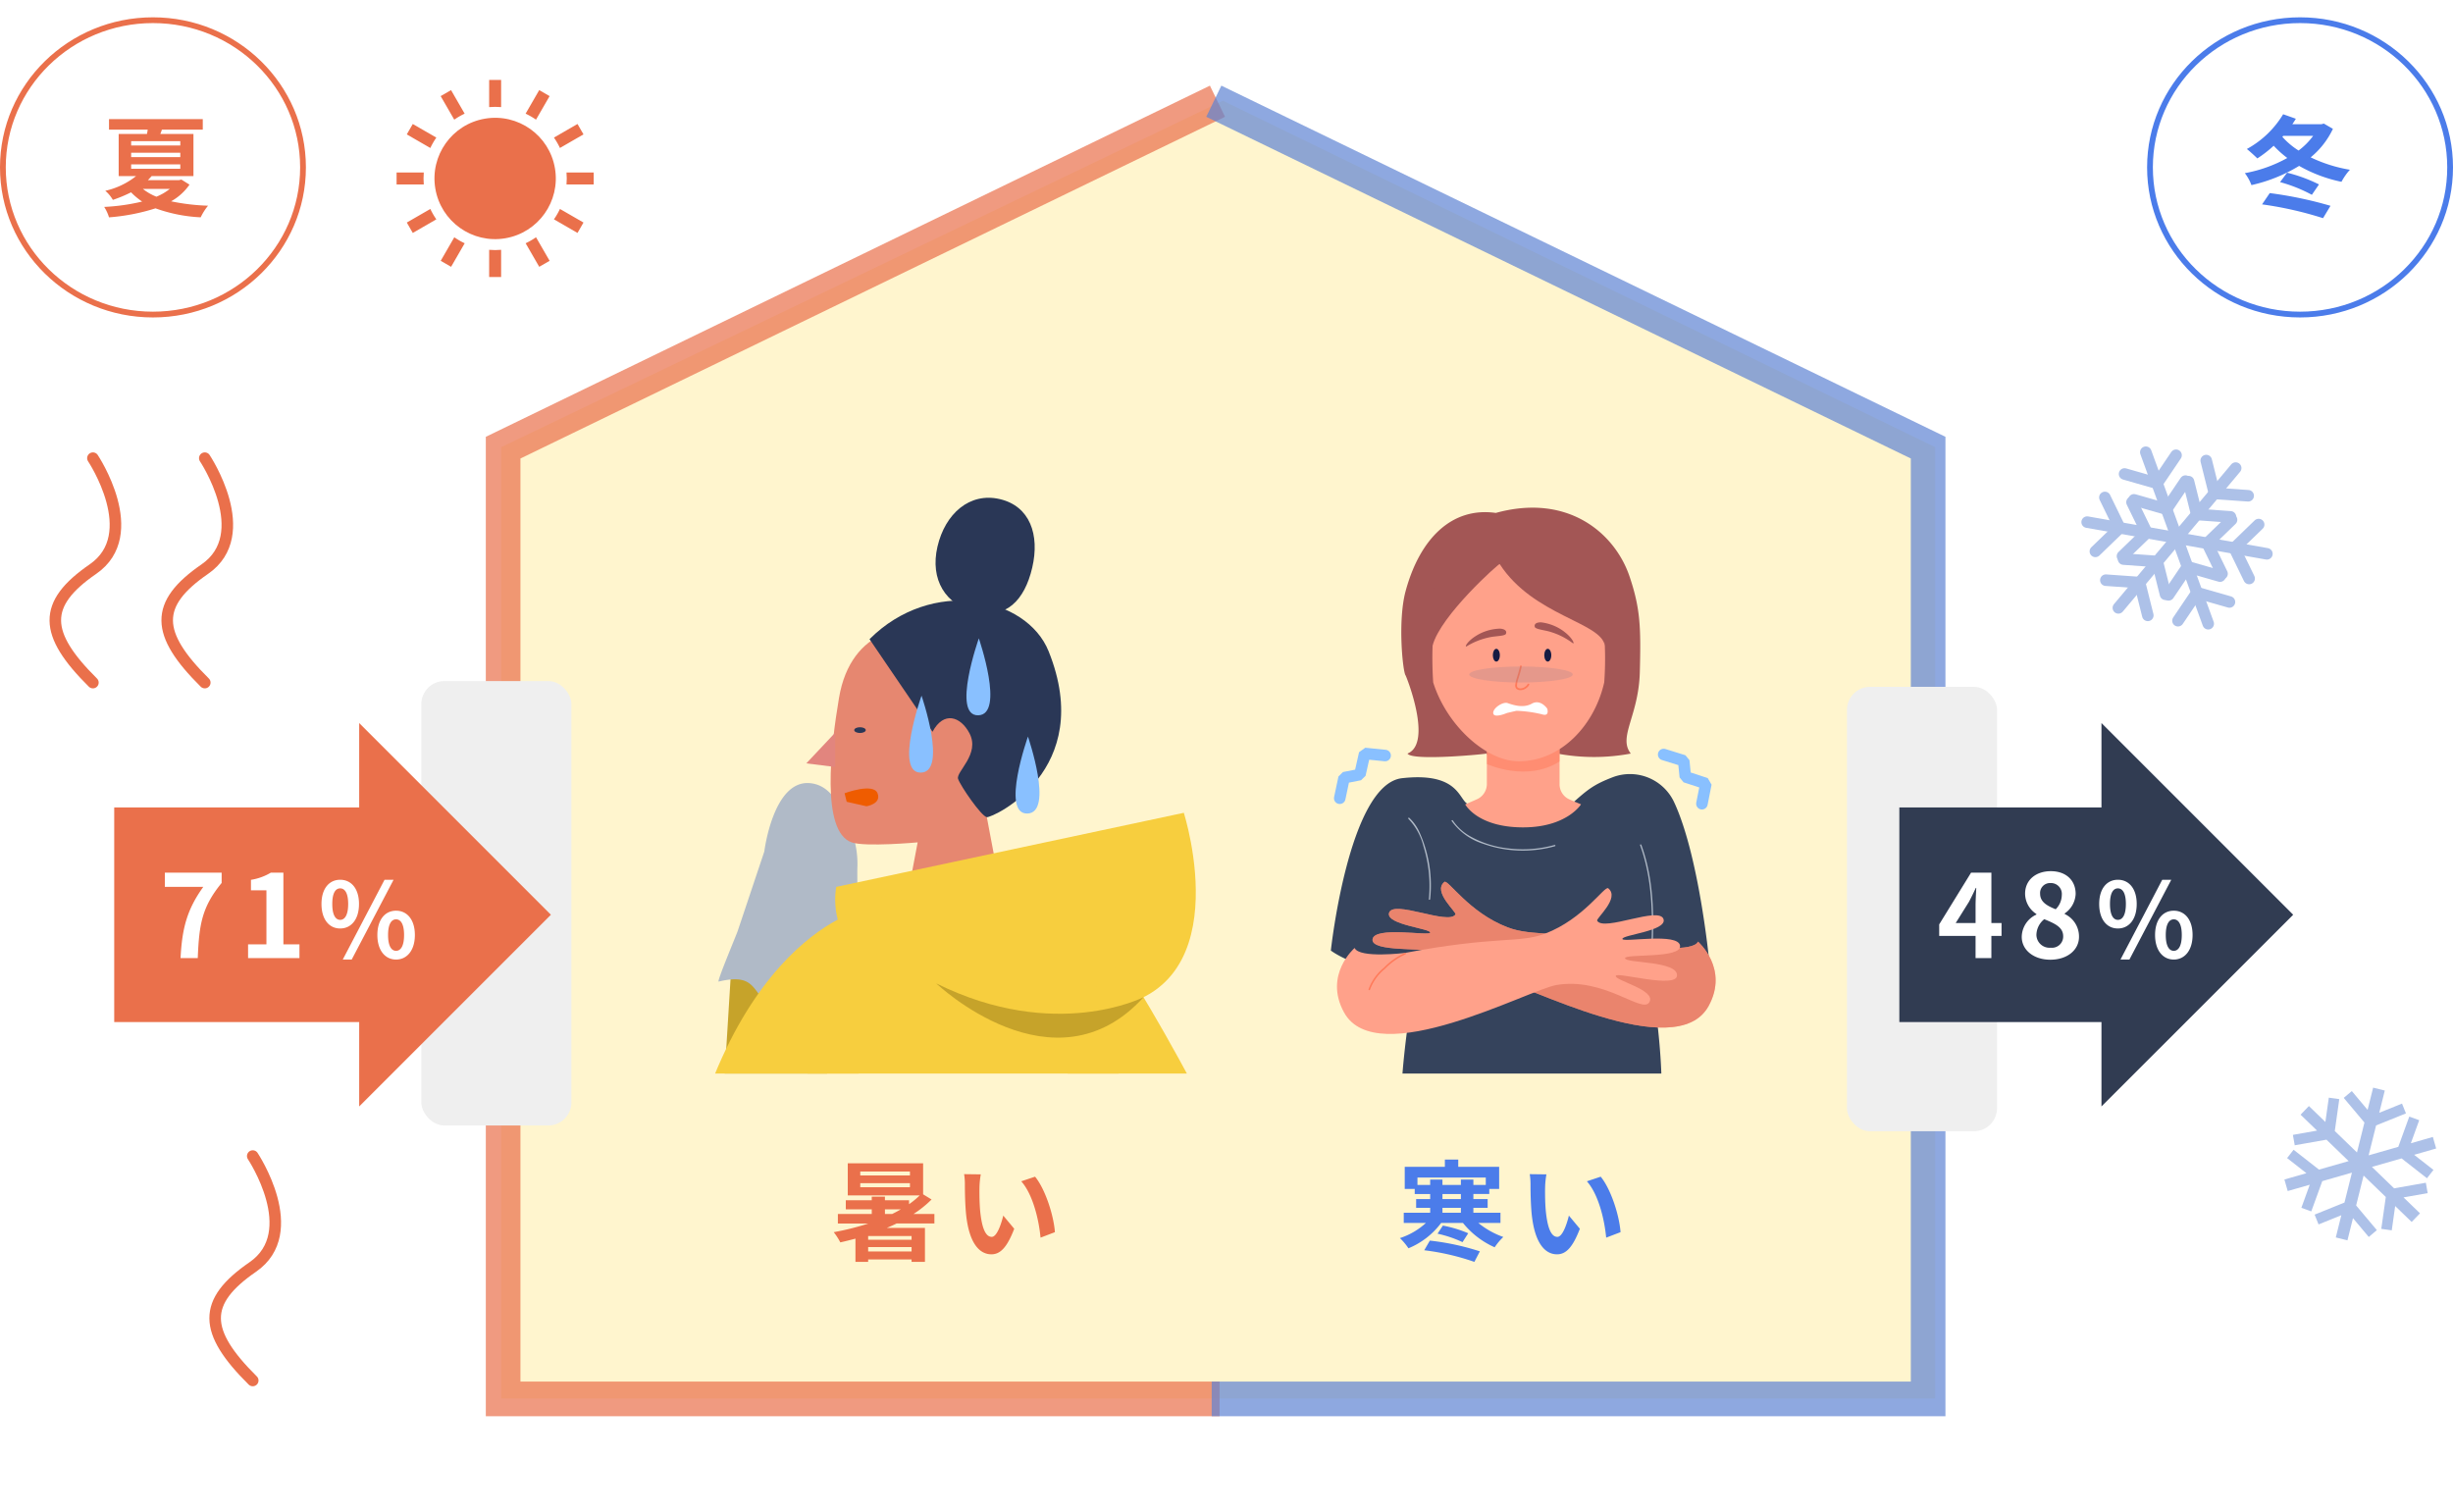 <svg xmlns="http://www.w3.org/2000/svg" xmlns:xlink="http://www.w3.org/1999/xlink" width="425" height="262" viewBox="0 0 425 262">
  <defs>
    <clipPath id="clip-path">
      <rect id="Rectangle_1769" data-name="Rectangle 1769" width="123" height="107" transform="translate(0.138 -0.38)" fill="#fff" stroke="#707070" stroke-width="1"/>
    </clipPath>
    <clipPath id="clip-path-2">
      <rect id="Rectangle_1770" data-name="Rectangle 1770" width="90" height="107" transform="translate(-0.318 -0.38)" fill="#fff" stroke="#707070" stroke-width="1"/>
    </clipPath>
  </defs>
  <g id="Group_1630" data-name="Group 1630" transform="translate(-333.594 -6702)">
    <g id="Group_1475" data-name="Group 1475" transform="translate(334 6702)">
      <rect id="Rectangle_1729" data-name="Rectangle 1729" width="425" height="262" transform="translate(-0.406)" fill="#fff"/>
    </g>
    <path id="Path_1487" data-name="Path 1487" d="M0,33.03,125.044-26.992l123.4,60.023V197.846H0Z" transform="translate(420.428 6746.448)" fill="#fff5ce"/>
    <path id="Path_3442" data-name="Path 3442" d="M-10.678-7.467h2.755c-.494.285-.988.551-1.5.8h-1.254Zm4.332-5.871h-8.607v-.684h8.607Zm0,2.033h-8.607v-.7h8.607Zm.285,9.1h-7.524V-2.85h7.524ZM-13.585-.171v-.76h7.524v.76ZM-2.109-5.016V-6.669h-3.61A18.745,18.745,0,0,0-2.6-9.177l-1.463-.893v-5.377H-17.119V-9.88H-4.655A14.811,14.811,0,0,1-6.5-8.36v-.684h-4.18v-.627h-2.28v.627h-4.5v1.577h4.5v.8h-5.871v1.653h5.282a45.47,45.47,0,0,1-6,1.5,11.158,11.158,0,0,1,1.14,1.767c.874-.19,1.748-.418,2.622-.646V1.634h2.2V1.216h7.524v.418h2.318v-5.89h-6.593c.57-.247,1.14-.494,1.672-.76Zm8.037-8.512L3.04-13.566a10.9,10.9,0,0,1,.133,1.9c0,1.159.038,3.344.209,5.073C3.914-1.539,5.719.323,7.771.323c1.52,0,2.7-1.159,3.952-4.427l-1.9-2.28C9.462-4.9,8.721-2.7,7.828-2.7,6.65-2.7,6.08-4.541,5.814-7.258c-.114-1.349-.133-2.774-.114-3.99A14.91,14.91,0,0,1,5.928-13.528Zm9.405.4-2.394.8C14.991-10.013,16-5.586,16.283-2.565l2.489-.95C18.563-6.4,17.119-10.944,15.333-13.129Z" transform="translate(497.594 6919)" fill="#ea704b"/>
    <path id="Path_3439" data-name="Path 3439" d="M2.413-3.268A9.414,9.414,0,0,1,.1-1.919,9.2,9.2,0,0,1-2.242-3.268ZM-4.275-7.524H4.237v.76H-4.275Zm0-2.014H4.237v.76H-4.275Zm0-2H4.237v.741H-4.275Zm8.7,6.65-.4.095h-5.4c.228-.228.437-.456.646-.7H6.517v-7.3H.779a6.726,6.726,0,0,0,.266-.741H8.132v-1.824H-8.113v1.824h6.707c-.038.247-.076.494-.133.741h-4.9v7.3H-3.42A13.177,13.177,0,0,1-8.759-2.945,5.925,5.925,0,0,1-7.448-1.368,23.557,23.557,0,0,0-4.294-2.679a12.056,12.056,0,0,0,1.919,1.6,35.361,35.361,0,0,1-6.574.931,7.084,7.084,0,0,1,.836,1.805A35.214,35.214,0,0,0-.057.095,26.689,26.689,0,0,0,7.771,1.653,10.026,10.026,0,0,1,9.044-.361a36.317,36.317,0,0,1-6.4-.76A9.544,9.544,0,0,0,5.833-4.009Z" transform="translate(360.594 6738)" fill="#ea704b"/>
    <path id="Path_3440" data-name="Path 3440" d="M-6.08-.589A62.793,62.793,0,0,1,4.484,1.8L5.776-.342A69.176,69.176,0,0,0-4.75-2.546Zm3.116-3.857a25.605,25.605,0,0,1,5.51,2.2l1.235-1.8A26.709,26.709,0,0,0-1.748-6.08Zm.551-8.018H2.774A12.331,12.331,0,0,1,.247-9.918a12.908,12.908,0,0,1-2.812-2.375Zm7.03-2.128-.4.114H-.836c.209-.3.418-.627.608-.95l-2.2-.779a16.656,16.656,0,0,1-6.289,6.023C-8.227-9.8-7.315-8.968-6.9-8.55a20.793,20.793,0,0,0,2.831-2.2A18.05,18.05,0,0,0-1.71-8.626,23.881,23.881,0,0,1-9.063-6a7.87,7.87,0,0,1,1.14,2.071A27.241,27.241,0,0,0,.342-7.258,24.868,24.868,0,0,0,7.676-4.5a10.363,10.363,0,0,1,1.463-2.09,25.018,25.018,0,0,1-6.8-2.147,14.279,14.279,0,0,0,3.857-4.94Z" transform="translate(731.594 6738)" fill="#4b7cea"/>
    <path id="Path_3443" data-name="Path 3443" d="M-15.238-.38A41.513,41.513,0,0,1-6.555,1.634l.95-1.824a43.217,43.217,0,0,0-8.664-1.862Zm2.3-2.869A20.216,20.216,0,0,1-8.607-1.786l.988-1.539a21,21,0,0,0-4.389-1.33Zm.855-4.484h3.192v.855h-3.192Zm0-2.394h3.192v.874h-3.192ZM-16.416-11.7v-1.273H-4.579V-11.7H-6.726v-.931H-8.892v.931h-3.192v-.931h-2.128v.931ZM-2.033-5.111V-6.878H-6.726v-.855h2.47v-1.52h-2.47v-.874h2.755V-11h1.71v-3.838H-9.348v-1.254h-2.318v1.254H-18.62V-11h1.729v.874h2.679v.874h-2.432v1.52h2.432v.855h-4.579v1.767h3.838a12.237,12.237,0,0,1-4.5,2.622A10.754,10.754,0,0,1-17.974-.722a13.472,13.472,0,0,0,5.662-4.389h3.781A14.712,14.712,0,0,0-3.04-.893a10.39,10.39,0,0,1,1.5-1.786A14.481,14.481,0,0,1-5.871-5.111Zm7.961-8.417L3.04-13.566a10.9,10.9,0,0,1,.133,1.9c0,1.159.038,3.344.209,5.073C3.914-1.539,5.719.323,7.771.323c1.52,0,2.7-1.159,3.952-4.427l-1.9-2.28C9.462-4.9,8.721-2.7,7.828-2.7,6.65-2.7,6.08-4.541,5.814-7.258c-.114-1.349-.133-2.774-.114-3.99A14.91,14.91,0,0,1,5.928-13.528Zm9.405.4-2.394.8C14.991-10.013,16-5.586,16.283-2.565l2.489-.95C18.563-6.4,17.119-10.944,15.333-13.129Z" transform="translate(595.594 6919)" fill="#4b7cea"/>
    <g id="Mask_Group_156" data-name="Mask Group 156" transform="translate(436.456 6781.38)" clip-path="url(#clip-path)">
      <g id="Group_1625" data-name="Group 1625" transform="translate(11.517 6.861)">
        <g id="Group_1624" data-name="Group 1624" transform="translate(0 0)">
          <g id="Group_1623" data-name="Group 1623" transform="translate(9.724 79.201)">
            <path id="Path_1491" data-name="Path 1491" d="M649.341,1786.3c-.852-2.437-9.543-67.5-9.543-67.5l-13.727.357-2.666,43.235a19.834,19.834,0,0,0,13.893,20.156Z" transform="translate(-623.366 -1718.799)" fill="#c6a32a"/>
          </g>
          <path id="Path_1492" data-name="Path 1492" d="M662.042,1557.125c.053-.323-.054-8.156,0-8.868a16.027,16.027,0,0,0-1.312-6.824c-1.634-3.506-3.2-7.38-7.058-7.628-6.258-.4-7.764,11.856-7.764,11.856l-4.606,13.758c-.139.47-3.733,9.008-3.3,8.774,7.145-1.708,5.5,2.491,10.29,5.447,7.638,4.712,14.9-7.47,14.9-7.47Z" transform="translate(-627.866 -1484.366)" fill="#b0bac7"/>
          <g id="_02_Standing" data-name="02 Standing" transform="translate(29.532 0)">
            <g id="hoodie" transform="translate(0)">
              <g id="head">
                <path id="Path_1493" data-name="Path 1493" d="M447.55,1413.752c-7.219-1.824-17.192-.369-19.249,11.732-1.442,8.481-3.17,23.188,2.18,25.064,2.37.83,11.441,0,11.441,0l-1.908,10.08h16.619l-2.724-14.439S471.345,1419.764,447.55,1413.752Z" transform="translate(-426.842 -1390.842)" fill="#e68770"/>
                <path id="Path_1494" data-name="Path 1494" d="M392.3,1396.889l10.916,16.039c1.935-3.622,4.86-2.669,6.4.264,1.89,3.607-2.38,6.688-1.976,7.9s4.042,6.5,4.989,6.637,19-8.077,10.7-28.743C419.5,1389.465,403.06,1386.12,392.3,1396.889Z" transform="translate(-385.559 -1372.386)" fill="#2a3756"/>
                <path id="Path_1495" data-name="Path 1495" d="M416.2,1307.034c-1.333,5.729,1.413,10.137,6.624,11.351s8.459-1.974,9.793-7.7-.413-10.669-5.623-11.882S417.534,1301.308,416.2,1307.034Z" transform="translate(-397.687 -1298.571)" fill="#2a3756"/>
              </g>
              <path id="Path_1496" data-name="Path 1496" d="M272.439,1592.262l60.224-12.836s10.42,32.5-15.4,34.019c-15.456.91-32.968-3.45-40.925-9.833C271,1599.329,272.439,1592.262,272.439,1592.262Z" transform="translate(-271.47 -1524.839)" fill="#f7ce3e"/>
            </g>
          </g>
          <g id="_02_Front" data-name="02 Front" transform="translate(0 66.374)">
            <g id="hand" transform="translate(0 5.283)">
              <path id="Path_1497" data-name="Path 1497" d="M606.821,1667.253s-28.364,7.227-33.34,68.1c-.288,3.526-.549,14.639-.786,17.8h26.618c4.062-13.088,6.566-33.991,7.3-43.028C607.584,1698.286,606.821,1667.253,606.821,1667.253Z" transform="translate(-572.695 -1667.253)" fill="#f7ce3e"/>
            </g>
            <g id="hoodie-2" data-name="hoodie" transform="translate(19.734 0)">
              <path id="Path_1498" data-name="Path 1498" d="M376.731,1648.867c1.916,13.2,4.549,54,6.616,82.381h-63.9c2.185-25.574,5.444-63.236,9.8-81.616C331.679,1639.365,371.973,1634.932,376.731,1648.867Z" transform="translate(-319.448 -1640.071)" fill="#f7ce3e"/>
            </g>
          </g>
          <path id="Path_1499" data-name="Path 1499" d="M215.38,1712.551s32.519,50.7,25.222,65.9c-1,2.084-4.649,9.437-6.319,11.185H202.8l3.767-68.879Z" transform="translate(-135.364 -1632.09)" fill="#f7ce3e"/>
          <path id="Path_1500" data-name="Path 1500" d="M354.7,1733.876s-15.277,7.862-35.936-2.379C318.761,1731.5,339.188,1750.954,354.7,1733.876Z" transform="translate(-270.931 -1647.354)" fill="#c6a32a"/>
          <path id="Path_1501" data-name="Path 1501" d="M287.545,1970.268l-.134-33.514,6.227,33.514Z" transform="translate(-203.779 -1812.717)" fill="#dd4d05"/>
          <path id="Path_1502" data-name="Path 1502" d="M598.732,1507.988l-5.007,5.32,5.007.626" transform="translate(-568.407 -1467.286)" fill="#e2857e"/>
        </g>
        <ellipse id="Ellipse_115" data-name="Ellipse 115" cx="1" cy="0.5" rx="1" ry="0.5" transform="translate(33.621 39.758)" fill="#2a3756"/>
        <path id="Path_1503" data-name="Path 1503" d="M-14740.7-1687.122s4.981-1.86,5.709,0-1.918,2.256-1.918,2.256l-3.425-.775Z" transform="translate(14772.651 1738.319)" fill="#ef5c00"/>
        <path id="Path_1504" data-name="Path 1504" d="M12.855,5.116S-1.1,5.856.069,1.346,12.855,5.116,12.855,5.116Z" transform="translate(53.836 38.129) rotate(-106)" fill="#89c0ff"/>
        <path id="Path_1506" data-name="Path 1506" d="M12.855,5.116S-1.1,5.856.069,1.346,12.855,5.116,12.855,5.116Z" transform="translate(62.346 55.15) rotate(-106)" fill="#89c0ff"/>
        <path id="Path_1505" data-name="Path 1505" d="M12.855,5.116S-1.1,5.856.069,1.346,12.855,5.116,12.855,5.116Z" transform="translate(43.907 48.058) rotate(-106)" fill="#89c0ff"/>
      </g>
    </g>
    <path id="パス_1507" data-name="パス 1507" d="M1095.384,1733.222H971.255V1568.407l123.765-60.023" transform="translate(-550.49 5211.154)" fill="none" stroke="#ea704b" stroke-width="6" opacity="0.704"/>
    <path id="パス_1507-2" data-name="パス 1507" d="M971.255,1733.222h124.13V1568.407L971.62,1508.384" transform="translate(-427.727 5211.154)" fill="none" stroke="#5f85d3" stroke-width="6" opacity="0.704"/>
    <g id="Mask_Group_157" data-name="Mask Group 157" transform="translate(550.912 6781.38)" clip-path="url(#clip-path-2)">
      <g id="Group_1626" data-name="Group 1626" transform="translate(13.257 8.579)">
        <path id="Path_1406" data-name="Path 1406" d="M1129.091,1681.156c2.93-2.63,3.913-3.428,7.284-4.726a8.443,8.443,0,0,1,10.608,4.449c4.251,9.195,6.006,27.154,6.006,27.154-.289,2.894-10.128,2.861-10.128,2.861s4.811,26.2-.812,32.108c-7.537,7.913-35.847,7.879-41.084-.373-3.629-5.719,1.026-31.133,1.329-32.453l-1.629,1.415s-9.474-2.4-13.2-5.1c0,0,3.119-28.829,12.334-29.865,10.68-1.2,9.764,4.623,11.809,4.537,0,0,3.153,2.589,9.227,2.733C1120.83,1683.893,1127.287,1682.775,1129.091,1681.156Z" transform="translate(-1087.46 -1629.755)" fill="#35435c"/>
        <path id="Path_1390" data-name="Path 1390" d="M1146.014,1597.1c-.2,7.673-3.821,11.235-1.565,14.127a34.389,34.389,0,0,1-12.74,0s-7.814,5.725-12.279,0c-.043.081-12.872,1.341-13.669,0,4.366-1.771-.075-13.04-.329-13.542-.479-.557-1.4-9.413,0-14.6,2.47-9.135,8.038-14.629,15.625-13.551,12.542-3.458,20.647,3.531,23.174,11C1146.13,1586.152,1146.209,1589.424,1146.014,1597.1Z" transform="translate(-1092.477 -1568.623)" fill="#a35655"/>
        <path id="Path_1391" data-name="Path 1391" d="M1161.663,1673.58s-1.695-.689-2.238-.965a2.866,2.866,0,0,1-1.481-2.585v-7.32l-12.591-.114-.006,7.4a2.9,2.9,0,0,1-1.528,2.61c-.544.271-2.223.979-2.223.979s2.082,3.988,10.034,3.988C1159.207,1677.572,1161.663,1673.58,1161.663,1673.58Z" transform="translate(-1118.312 -1622.18)" fill="#ffa18a"/>
        <path id="Path_1392" data-name="Path 1392" d="M1162.92,1667.96c-5.664,3.665-12.594.45-12.594.45v-2.633h12.594Z" transform="translate(-1123.288 -1623.992)" fill="#ff7a5a" opacity="0.5"/>
        <path id="Path_1393" data-name="Path 1393" d="M1158.248,1597.139v-5.718a14.824,14.824,0,0,0-14.92-14.725h0a14.824,14.824,0,0,0-14.92,14.725v5.708a62.905,62.905,0,0,0,.105,6.377c2.322,7.389,9.122,13.655,14.807,13.655h0c7.442,0,13.174-6.334,14.825-13.673A55.687,55.687,0,0,0,1158.248,1597.139Z" transform="translate(-1110.776 -1573.224)" fill="#ffa18a"/>
        <g id="Group_1574" data-name="Group 1574" transform="translate(31.955 27.34)">
          <path id="Path_1394" data-name="Path 1394" d="M1162.595,1632.3c-.137.623-.314,1.234-.5,1.845a7.793,7.793,0,0,0-.328,1.331.875.875,0,0,0,.2.775,1.18,1.18,0,0,0,.934.2,1.848,1.848,0,0,0,1.267-.876c.107-.166-.157-.319-.264-.154a1.489,1.489,0,0,1-1.273.743c-.3-.01-.557-.117-.574-.444a4.181,4.181,0,0,1,.281-1.334c.2-.665.4-1.328.544-2.006.042-.192-.252-.273-.294-.081Z" transform="translate(-1161.76 -1632.192)" fill="#ff7a5a"/>
        </g>
        <path id="Path_1395" data-name="Path 1395" d="M1138.349,1573.377c-13.495,3.258-10.323,21.421-10.323,21.421,1.324-5.2,11.527-14.29,11.624-14.139,5.82,9,17.62,10.064,18.216,14.148C1157.866,1594.807,1161.684,1567.743,1138.349,1573.377Z" transform="translate(-1110.394 -1570.893)" fill="#a35655"/>
        <path id="Path_1396" data-name="Path 1396" d="M1169.592,1615.621c-.127-.39.1-.809,1.078-.8a8.28,8.28,0,0,1,3.464,1.231c2.084,1.367,2.446,2.706,2,2.356a12.2,12.2,0,0,0-3.739-1.905C1171.353,1616.157,1169.731,1616.048,1169.592,1615.621Z" transform="translate(-1134.249 -1594.953)" fill="#a35655"/>
        <path id="Path_1415" data-name="Path 1415" d="M1153.128,1637.751c0,.767-4.017,1.388-8.973,1.388s-8.974-.622-8.974-1.388,4.018-1.388,8.974-1.388S1153.128,1636.985,1153.128,1637.751Z" transform="translate(-1111.205 -1608.849)" fill="#697193" opacity="0.175" style="mix-blend-mode: multiply;isolation: isolate"/>
        <g id="Group_1575" data-name="Group 1575" transform="translate(20.922 54.138)">
          <path id="Path_1399" data-name="Path 1399" d="M1136.126,1694.666a10.669,10.669,0,0,0,5.462,3.931,20.368,20.368,0,0,0,7.923,1.156,20.652,20.652,0,0,0,4.506-.736.113.113,0,0,0-.06-.218,20.515,20.515,0,0,1-7.835.621,17.263,17.263,0,0,1-6.989-2.228,8.781,8.781,0,0,1-2.811-2.64c-.08-.121-.276-.008-.2.114Z" transform="translate(-1136.107 -1694.5)" fill="#b0bac7"/>
        </g>
        <g id="Group_1576" data-name="Group 1576" transform="translate(53.57 58.337)">
          <path id="Path_1400" data-name="Path 1400" d="M1213.935,1726.7c.367-5.882.731-11.848-.4-17.673a30.865,30.865,0,0,0-1.29-4.684c-.049-.136-.269-.077-.219.06,2.007,5.5,2.206,11.432,1.966,17.226-.07,1.692-.175,3.381-.281,5.07-.009.146.218.145.227,0Z" transform="translate(-1212.016 -1704.262)" fill="#b0bac7"/>
        </g>
        <g id="Group_1577" data-name="Group 1577" transform="translate(13.401 53.718)">
          <path id="Path_1401" data-name="Path 1401" d="M1118.654,1693.714a10.522,10.522,0,0,1,2.616,4.779,23.046,23.046,0,0,1,1.022,5.841,23.332,23.332,0,0,1-.092,3.3c-.014.145.213.144.227,0a22.388,22.388,0,0,0-1.85-11.6,7.916,7.916,0,0,0-1.763-2.486c-.108-.1-.268.061-.16.16Z" transform="translate(-1118.618 -1693.522)" fill="#b0bac7"/>
        </g>
        <path id="Path_1404" data-name="Path 1404" d="M6.529.739c.1-.4-.145-.8-1.125-.731A8.284,8.284,0,0,0,2.022,1.451C.027,2.944-.252,4.3.168,3.926A12.206,12.206,0,0,1,3.782,1.794C4.8,1.382,6.416,1.173,6.529.739Z" transform="translate(24.006 20.105) rotate(9)" fill="#a35655"/>
        <path id="Path_1405" data-name="Path 1405" d="M1155.271,1648.859s-2.193.953-2.383.1,1.621-2.1,2.479-1.812,2.669.953,4.195.1,2.67.858,2.67.858.489,1.454-.941.978a22.005,22.005,0,0,0-4.4-.6Z" transform="translate(-1124.74 -1613.289)" fill="#fff"/>
        <g id="Group_1580" data-name="Group 1580" transform="translate(7.225 64.817)">
          <path id="Path_1407" data-name="Path 1407" d="M1160.651,1729.7s5.407,4.666,1.831,11.167c-5.664,10.3-31.938-3.915-36.779-4.748-8.3-1.429-14.856,5.011-16.1,3-1.348-2.173,6.13-3.788,5.788-4.607-.283-.678-10.358,2.239-10.591.008-.275-2.64,9.017-2.143,9-3.052-.012-.812-9.8.12-9.536-2.156.269-2.332,9.826-.542,9.987-1.16.187-.719-7.654-1.369-7.134-3.4.617-2.413,10.36,2.169,11.512.232.241-.406-4.014-3.925-1.919-5.626.621-.5,4.224,5.289,10.933,7.855,4.442,1.7,8.409.34,24.278,3.34C1151.921,1730.555,1159.822,1731.544,1160.651,1729.7Z" transform="translate(-1104.26 -1719.329)" fill="#ffa18a"/>
          <g id="Group_1579" data-name="Group 1579" transform="translate(47.501 11.217)">
            <path id="Path_1408" data-name="Path 1408" d="M1214.865,1745.419a11.877,11.877,0,0,1,3.66,2.574,8.586,8.586,0,0,1,2.655,3.717.132.132,0,0,1-.255.07,8.335,8.335,0,0,0-2.587-3.6,11.539,11.539,0,0,0-3.543-2.506c-.157-.06-.089-.316.07-.255Z" transform="translate(-1214.706 -1745.409)" fill="#ffa18a"/>
          </g>
        </g>
        <g id="Group_1582" data-name="Group 1582" transform="translate(7.225 64.817)" opacity="0.647">
          <path id="Path_1409" data-name="Path 1409" d="M1160.651,1729.7s5.407,4.666,1.831,11.167c-5.664,10.3-31.938-3.915-36.779-4.748-8.3-1.429-14.856,5.011-16.1,3-1.348-2.173,6.13-3.788,5.788-4.607-.283-.678-10.358,2.239-10.591.008-.275-2.64,9.017-2.143,9-3.052-.012-.812-9.8.12-9.536-2.156.269-2.332,9.826-.542,9.987-1.16.187-.719-7.654-1.369-7.134-3.4.617-2.413,10.36,2.169,11.512.232.241-.406-4.014-3.925-1.919-5.626.621-.5,4.224,5.289,10.933,7.855,4.442,1.7,8.409.34,24.278,3.34C1151.921,1730.555,1159.822,1731.544,1160.651,1729.7Z" transform="translate(-1104.26 -1719.329)" fill="#de745d"/>
          <g id="Group_1581" data-name="Group 1581" transform="translate(47.501 11.217)">
            <path id="Path_1410" data-name="Path 1410" d="M1214.865,1745.419a11.877,11.877,0,0,1,3.66,2.574,8.586,8.586,0,0,1,2.655,3.717.132.132,0,0,1-.255.07,8.335,8.335,0,0,0-2.587-3.6,11.539,11.539,0,0,0-3.543-2.506c-.157-.06-.089-.316.07-.255Z" transform="translate(-1214.706 -1745.409)" fill="#de745d"/>
          </g>
        </g>
        <g id="Group_1584" data-name="Group 1584" transform="translate(1.067 65.917)">
          <path id="Path_1411" data-name="Path 1411" d="M1092.994,1732.258s-5.408,4.666-1.831,11.167c5.664,10.3,31.938-3.915,36.779-4.747,8.3-1.428,14.856,5.011,16.1,3,1.347-2.173-6.13-3.788-5.788-4.607.283-.678,10.358,2.239,10.591.008.275-2.641-9.016-2.143-9-3.053.012-.812,9.8.12,9.536-2.156-.269-2.331-9.827-.542-9.987-1.16-.187-.719,7.654-1.368,7.135-3.4-.618-2.413-10.36,2.169-11.512.232-.241-.406,4.014-3.925,1.92-5.626-.622-.5-4.225,5.29-10.933,7.855-4.442,1.7-8.409.34-24.278,3.34C1101.724,1733.112,1093.823,1734.1,1092.994,1732.258Z" transform="translate(-1089.94 -1721.886)" fill="#ffa18a"/>
          <g id="Group_1583" data-name="Group 1583" transform="translate(5.463 11.217)">
            <path id="Path_1412" data-name="Path 1412" d="M1108.964,1747.976a11.877,11.877,0,0,0-3.66,2.574,8.587,8.587,0,0,0-2.655,3.717.132.132,0,0,0,.255.071,8.337,8.337,0,0,1,2.587-3.6,11.55,11.55,0,0,1,3.543-2.506c.158-.06.089-.315-.07-.255Z" transform="translate(-1102.642 -1747.967)" fill="#ff7a5a"/>
          </g>
        </g>
        <path id="Path_1413" data-name="Path 1413" d="M0,0,2.77,2.35,1.942,5.02,4.767,7.487l-2,2.945" transform="matrix(0.921, -0.391, 0.391, 0.921, 57.669, 42.768)" fill="none" stroke="#89c0ff" stroke-linecap="round" stroke-linejoin="bevel" stroke-width="2"/>
        <path id="Path_1414" data-name="Path 1414" d="M1.539,10.638,0,7.348,1.864,5.265.323,1.845,3.365,0" transform="translate(6.719 40.919) rotate(37)" fill="none" stroke="#89c0ff" stroke-linecap="round" stroke-linejoin="bevel" stroke-width="2"/>
        <ellipse id="Ellipse_104" data-name="Ellipse 104" cx="0.608" cy="1.108" rx="0.608" ry="1.108" transform="translate(36.981 24.453)" fill="#161b43"/>
        <ellipse id="Ellipse_108" data-name="Ellipse 108" cx="0.608" cy="1.108" rx="0.608" ry="1.108" transform="translate(28.068 24.453)" fill="#161b43"/>
        <path id="Path_1445" data-name="Path 1445" d="M1086.94,1643.694" transform="translate(-1085.874 -1582.865)" fill="none" stroke="#707070" stroke-width="1"/>
      </g>
    </g>
    <g id="Ellipse_116" data-name="Ellipse 116" transform="translate(333.594 6705)" fill="none" stroke="#ea704b" stroke-width="1">
      <ellipse cx="26.5" cy="26" rx="26.5" ry="26" stroke="none"/>
      <ellipse cx="26.5" cy="26" rx="26" ry="25.5" fill="none"/>
    </g>
    <g id="Ellipse_117" data-name="Ellipse 117" transform="translate(705.594 6705)" fill="none" stroke="#4b7cea" stroke-width="1">
      <ellipse cx="26.5" cy="26" rx="26.5" ry="26" stroke="none"/>
      <ellipse cx="26.5" cy="26" rx="26" ry="25.5" fill="none"/>
    </g>
    <g id="Group_1628" data-name="Group 1628" transform="translate(402.305 6715.845)">
      <g id="Group_1627" data-name="Group 1627" transform="translate(0 0)">
        <path id="Path_1507" data-name="Path 1507" d="M67.314,135.537c0-.349.015-.7.043-1.037H62.645v2.074h4.712C67.329,136.232,67.314,135.887,67.314,135.537Z" transform="translate(-62.645 -118.461)" fill="#ea704b"/>
        <path id="Path_1508" data-name="Path 1508" d="M76.955,93.215l-4.081-2.356-1.037,1.8,4.079,2.355A12.382,12.382,0,0,1,76.955,93.215Z" transform="translate(-70.068 -83.219)" fill="#ea704b"/>
        <path id="Path_1509" data-name="Path 1509" d="M106.492,64.435l-2.355-4.079-1.8,1.037,2.356,4.081A12.4,12.4,0,0,1,106.492,64.435Z" transform="translate(-94.7 -58.587)" fill="#ea704b"/>
        <path id="Path_1510" data-name="Path 1510" d="M205.349,95.011l4.079-2.355-1.037-1.8-4.081,2.356A12.408,12.408,0,0,1,205.349,95.011Z" transform="translate(-177.046 -83.219)" fill="#ea704b"/>
        <path id="Path_1511" data-name="Path 1511" d="M180.624,65.474l2.356-4.081-1.8-1.037-2.355,4.079A12.409,12.409,0,0,1,180.624,65.474Z" transform="translate(-156.468 -58.587)" fill="#ea704b"/>
        <path id="Path_1512" data-name="Path 1512" d="M147.018,55.833c.35,0,.7.015,1.037.043V51.164h-2.074v4.713C146.323,55.848,146.669,55.833,147.018,55.833Z" transform="translate(-129.942 -51.164)" fill="#ea704b"/>
        <path id="Path_1513" data-name="Path 1513" d="M147.018,204.173c-.349,0-.695-.015-1.037-.044v4.713h2.074v-4.713C147.713,204.157,147.368,204.173,147.018,204.173Z" transform="translate(-129.942 -174.69)" fill="#ea704b"/>
        <path id="Path_1514" data-name="Path 1514" d="M204.31,169.143l4.081,2.356,1.037-1.8-4.079-2.355A12.419,12.419,0,0,1,204.31,169.143Z" transform="translate(-177.046 -144.987)" fill="#ea704b"/>
        <path id="Path_1515" data-name="Path 1515" d="M215.61,134.5c.028.342.044.688.044,1.037s-.015.7-.044,1.037h4.713V134.5Z" transform="translate(-186.171 -118.461)" fill="#ea704b"/>
        <path id="Path_1516" data-name="Path 1516" d="M178.828,193.869l2.355,4.079,1.8-1.037-2.356-4.081A12.42,12.42,0,0,1,178.828,193.869Z" transform="translate(-156.468 -165.566)" fill="#ea704b"/>
        <path id="Path_1517" data-name="Path 1517" d="M75.916,167.347,71.837,169.7l1.037,1.8,4.081-2.356A12.42,12.42,0,0,1,75.916,167.347Z" transform="translate(-70.068 -144.987)" fill="#ea704b"/>
        <path id="Path_1518" data-name="Path 1518" d="M104.7,192.829l-2.356,4.081,1.8,1.037,2.355-4.079A12.384,12.384,0,0,1,104.7,192.829Z" transform="translate(-94.7 -165.565)" fill="#ea704b"/>
      </g>
      <circle id="Ellipse_118" data-name="Ellipse 118" cx="10.511" cy="10.511" r="10.511" transform="translate(4.959 8.465) rotate(-9.6)" fill="#ea704b"/>
    </g>
    <path id="Path_1519" data-name="Path 1519" d="M-14910.543-1768s8.791,13.175,0,19.227-8.576,11.157,0,19.658" transform="translate(15260.234 8549.381)" fill="none" stroke="#ea704b" stroke-linecap="round" stroke-width="2"/>
    <path id="Path_1520" data-name="Path 1520" d="M-14910.543-1768s8.791,13.175,0,19.227-8.576,11.157,0,19.658" transform="translate(15279.618 8549.381)" fill="none" stroke="#ea704b" stroke-linecap="round" stroke-width="2"/>
    <path id="Path_1521" data-name="Path 1521" d="M-14910.543-1768s8.791,13.175,0,19.227-8.576,11.157,0,19.658" transform="translate(15287.926 8670.298)" fill="none" stroke="#ea704b" stroke-linecap="round" stroke-width="2"/>
    <g id="Group_1629" data-name="Group 1629" transform="translate(692.133 6785.171) rotate(-20)">
      <path id="Path_1522" data-name="Path 1522" d="M9.49,0,4.745,3.442,0,0" transform="translate(9.342 2.283)" fill="none" stroke="#adc1e8" stroke-linecap="round" stroke-miterlimit="10" stroke-width="2"/>
      <path id="Path_1523" data-name="Path 1523" d="M9.49,0,4.745,3.442,0,0" transform="translate(9.342 7.052)" fill="none" stroke="#adc1e8" stroke-linecap="round" stroke-miterlimit="10" stroke-width="2"/>
      <path id="Path_1524" data-name="Path 1524" d="M0,3.442,4.745,0,9.49,3.442" transform="translate(9.342 25.894)" fill="none" stroke="#adc1e8" stroke-linecap="round" stroke-miterlimit="10" stroke-width="2"/>
      <path id="Path_1525" data-name="Path 1525" d="M0,3.443,4.745,0,9.49,3.443" transform="translate(9.342 21.125)" fill="none" stroke="#adc1e8" stroke-linecap="round" stroke-miterlimit="10" stroke-width="2"/>
      <line id="Line_509" data-name="Line 509" y1="31.62" transform="translate(14.087 0)" fill="none" stroke="#adc1e8" stroke-linecap="round" stroke-miterlimit="10" stroke-width="2"/>
      <path id="Path_1526" data-name="Path 1526" d="M4.745,0l.609,5.831L0,8.218" transform="translate(0 4.937)" fill="none" stroke="#adc1e8" stroke-linecap="round" stroke-miterlimit="10" stroke-width="2"/>
      <path id="Path_1527" data-name="Path 1527" d="M4.745,0l.609,5.831L0,8.219" transform="translate(4.131 7.322)" fill="none" stroke="#adc1e8" stroke-linecap="round" stroke-miterlimit="10" stroke-width="2"/>
      <path id="Path_1528" data-name="Path 1528" d="M.609,8.218,0,2.388,5.354,0" transform="translate(22.82 18.464)" fill="none" stroke="#adc1e8" stroke-linecap="round" stroke-miterlimit="10" stroke-width="2"/>
      <path id="Path_1529" data-name="Path 1529" d="M.609,8.219,0,2.388,5.353,0" transform="translate(18.69 16.08)" fill="none" stroke="#adc1e8" stroke-linecap="round" stroke-miterlimit="10" stroke-width="2"/>
      <line id="Line_510" data-name="Line 510" x1="27.384" y1="15.81" transform="translate(0.396 7.905)" fill="none" stroke="#adc1e8" stroke-linecap="round" stroke-miterlimit="10" stroke-width="2"/>
      <path id="Path_1530" data-name="Path 1530" d="M0,0,5.354,2.388l-.609,5.83" transform="translate(0 18.464)" fill="none" stroke="#adc1e8" stroke-linecap="round" stroke-miterlimit="10" stroke-width="2"/>
      <path id="Path_1531" data-name="Path 1531" d="M0,0,5.353,2.388,4.745,8.219" transform="translate(4.131 16.08)" fill="none" stroke="#adc1e8" stroke-linecap="round" stroke-miterlimit="10" stroke-width="2"/>
      <path id="Path_1532" data-name="Path 1532" d="M5.354,8.219,0,5.831.609,0" transform="translate(22.82 4.937)" fill="none" stroke="#adc1e8" stroke-linecap="round" stroke-miterlimit="10" stroke-width="2"/>
      <path id="Path_1533" data-name="Path 1533" d="M5.353,8.219,0,5.831.609,0" transform="translate(18.69 7.322)" fill="none" stroke="#adc1e8" stroke-linecap="round" stroke-miterlimit="10" stroke-width="2"/>
      <line id="Line_511" data-name="Line 511" x1="27.384" y2="15.81" transform="translate(0.396 7.905)" fill="none" stroke="#adc1e8" stroke-linecap="round" stroke-miterlimit="10" stroke-width="2"/>
    </g>
    <path id="Path_1534" data-name="Path 1534" d="M24.357,13.778l-5.1,2.273-4.628-2.673,4.628-2.672,5.1,2.272.746-1.672L21.221,9.575,24.658,7.59l-1.041-1.8L20.18,7.772l.442-4.228L18.8,3.354,18.22,8.9l-4.629,2.672V6.232l4.516-3.277L17.033,1.473l-3.441,2.5V0H11.511V3.969L8.07,1.473,6.995,2.955l4.516,3.277v5.345L6.882,8.9,6.3,3.354l-1.822.19.441,4.228L1.486,5.788.445,7.59,3.882,9.575,0,11.306l.746,1.672,5.1-2.273,4.629,2.672L5.842,16.051l-5.1-2.273L0,15.45l3.882,1.732L.445,19.166l1.041,1.8,3.437-1.984-.441,4.228L6.3,23.4l.579-5.549,4.628-2.673v5.345L6.995,23.8,8.07,25.284l3.441-2.5v3.968h2.081V22.788l3.441,2.5L18.108,23.8l-4.516-3.277V15.18l4.629,2.673L18.8,23.4l1.821-.19-.442-4.228,3.438,1.984,1.041-1.8-3.437-1.985L25.1,15.45Z" transform="translate(733.589 6887.659) rotate(14)" fill="#adc1e8"/>
    <rect id="Rectangle_1771" data-name="Rectangle 1771" width="26" height="77" rx="4" transform="translate(406.594 6820)" fill="#efefef"/>
    <rect id="Rectangle_1772" data-name="Rectangle 1772" width="26" height="77" rx="4" transform="translate(653.594 6821)" fill="#efefef"/>
    <path id="Path_1488" data-name="Path 1488" d="M3670.118,325.548v11.838l33.215-33.213-33.215-33.214v14.617h-42.443v37.194h42.443Z" transform="translate(-3274.292 6556.317)" fill="#ea704b"/>
    <path id="Path_3441" data-name="Path 3441" d="M-18.718,0h2.98c.24-5.8.7-8.82,4.14-13.02V-14.8h-9.84v2.46h6.66C-17.6-8.42-18.458-5.14-18.718,0Zm11.7,0h8.9V-2.38H-.9V-14.8h-2.18a9.6,9.6,0,0,1-3.44,1.24v1.82h2.68v9.36h-3.18ZM8.938-5.13C10.846-5.13,12.2-6.7,12.2-9.378c0-2.664-1.35-4.194-3.258-4.194S5.7-12.042,5.7-9.378C5.7-6.7,7.03-5.13,8.938-5.13Zm0-1.494c-.774,0-1.368-.792-1.368-2.754s.594-2.7,1.368-2.7,1.386.738,1.386,2.7S9.712-6.624,8.938-6.624ZM9.388.252h1.548L18.19-13.572H16.624Zm9.234,0C20.512.252,21.88-1.332,21.88-4c0-2.682-1.368-4.212-3.258-4.212S15.382-6.678,15.382-4C15.382-1.332,16.732.252,18.622.252Zm0-1.512c-.774,0-1.386-.774-1.386-2.736s.612-2.718,1.386-2.718S20.008-5.958,20.008-4,19.4-1.26,18.622-1.26Z" transform="translate(383.594 6868)" fill="#fff"/>
    <path id="Path_1489" data-name="Path 1489" d="M3668.695,325.548v11.838l33.215-33.213-33.215-33.214v14.617h-35.02v37.194h35.02Z" transform="translate(-2971.007 6556.317)" fill="#313c52"/>
    <path id="Path_3444" data-name="Path 3444" d="M-19.158-6.08l2.3-3.68c.42-.8.82-1.62,1.18-2.4h.08c-.04.86-.12,2.2-.12,3.06v3.02Zm7.94,0h-1.76V-14.8H-16.5l-5.52,8.96v2h6.3V0h2.74V-3.84h1.76ZM-2.778.28c3,0,4.98-1.72,4.98-3.96A4.3,4.3,0,0,0-.278-7.64v-.1a4.311,4.311,0,0,0,1.9-3.38c0-2.36-1.68-3.94-4.3-3.94-2.58,0-4.46,1.52-4.46,3.9a4.216,4.216,0,0,0,1.96,3.52v.1a4.307,4.307,0,0,0-2.54,3.86C-7.718-1.36-5.6.28-2.778.28Zm.94-8.74c-1.56-.62-2.7-1.3-2.7-2.7A1.721,1.721,0,0,1-2.738-13a1.885,1.885,0,0,1,1.96,2.06A3.544,3.544,0,0,1-1.838-8.46ZM-2.7-1.8A2.268,2.268,0,0,1-5.178-4a3.558,3.558,0,0,1,1.36-2.74c1.92.78,3.28,1.42,3.28,2.96A1.94,1.94,0,0,1-2.7-1.8ZM8.938-5.13C10.846-5.13,12.2-6.7,12.2-9.378c0-2.664-1.35-4.194-3.258-4.194S5.7-12.042,5.7-9.378C5.7-6.7,7.03-5.13,8.938-5.13Zm0-1.494c-.774,0-1.368-.792-1.368-2.754s.594-2.7,1.368-2.7,1.386.738,1.386,2.7S9.712-6.624,8.938-6.624ZM9.388.252h1.548L18.19-13.572H16.624Zm9.234,0C20.512.252,21.88-1.332,21.88-4c0-2.682-1.368-4.212-3.258-4.212S15.382-6.678,15.382-4C15.382-1.332,16.732.252,18.622.252Zm0-1.512c-.774,0-1.386-.774-1.386-2.736s.612-2.718,1.386-2.718S20.008-5.958,20.008-4,19.4-1.26,18.622-1.26Z" transform="translate(691.594 6868)" fill="#fff"/>
  </g>
</svg>
